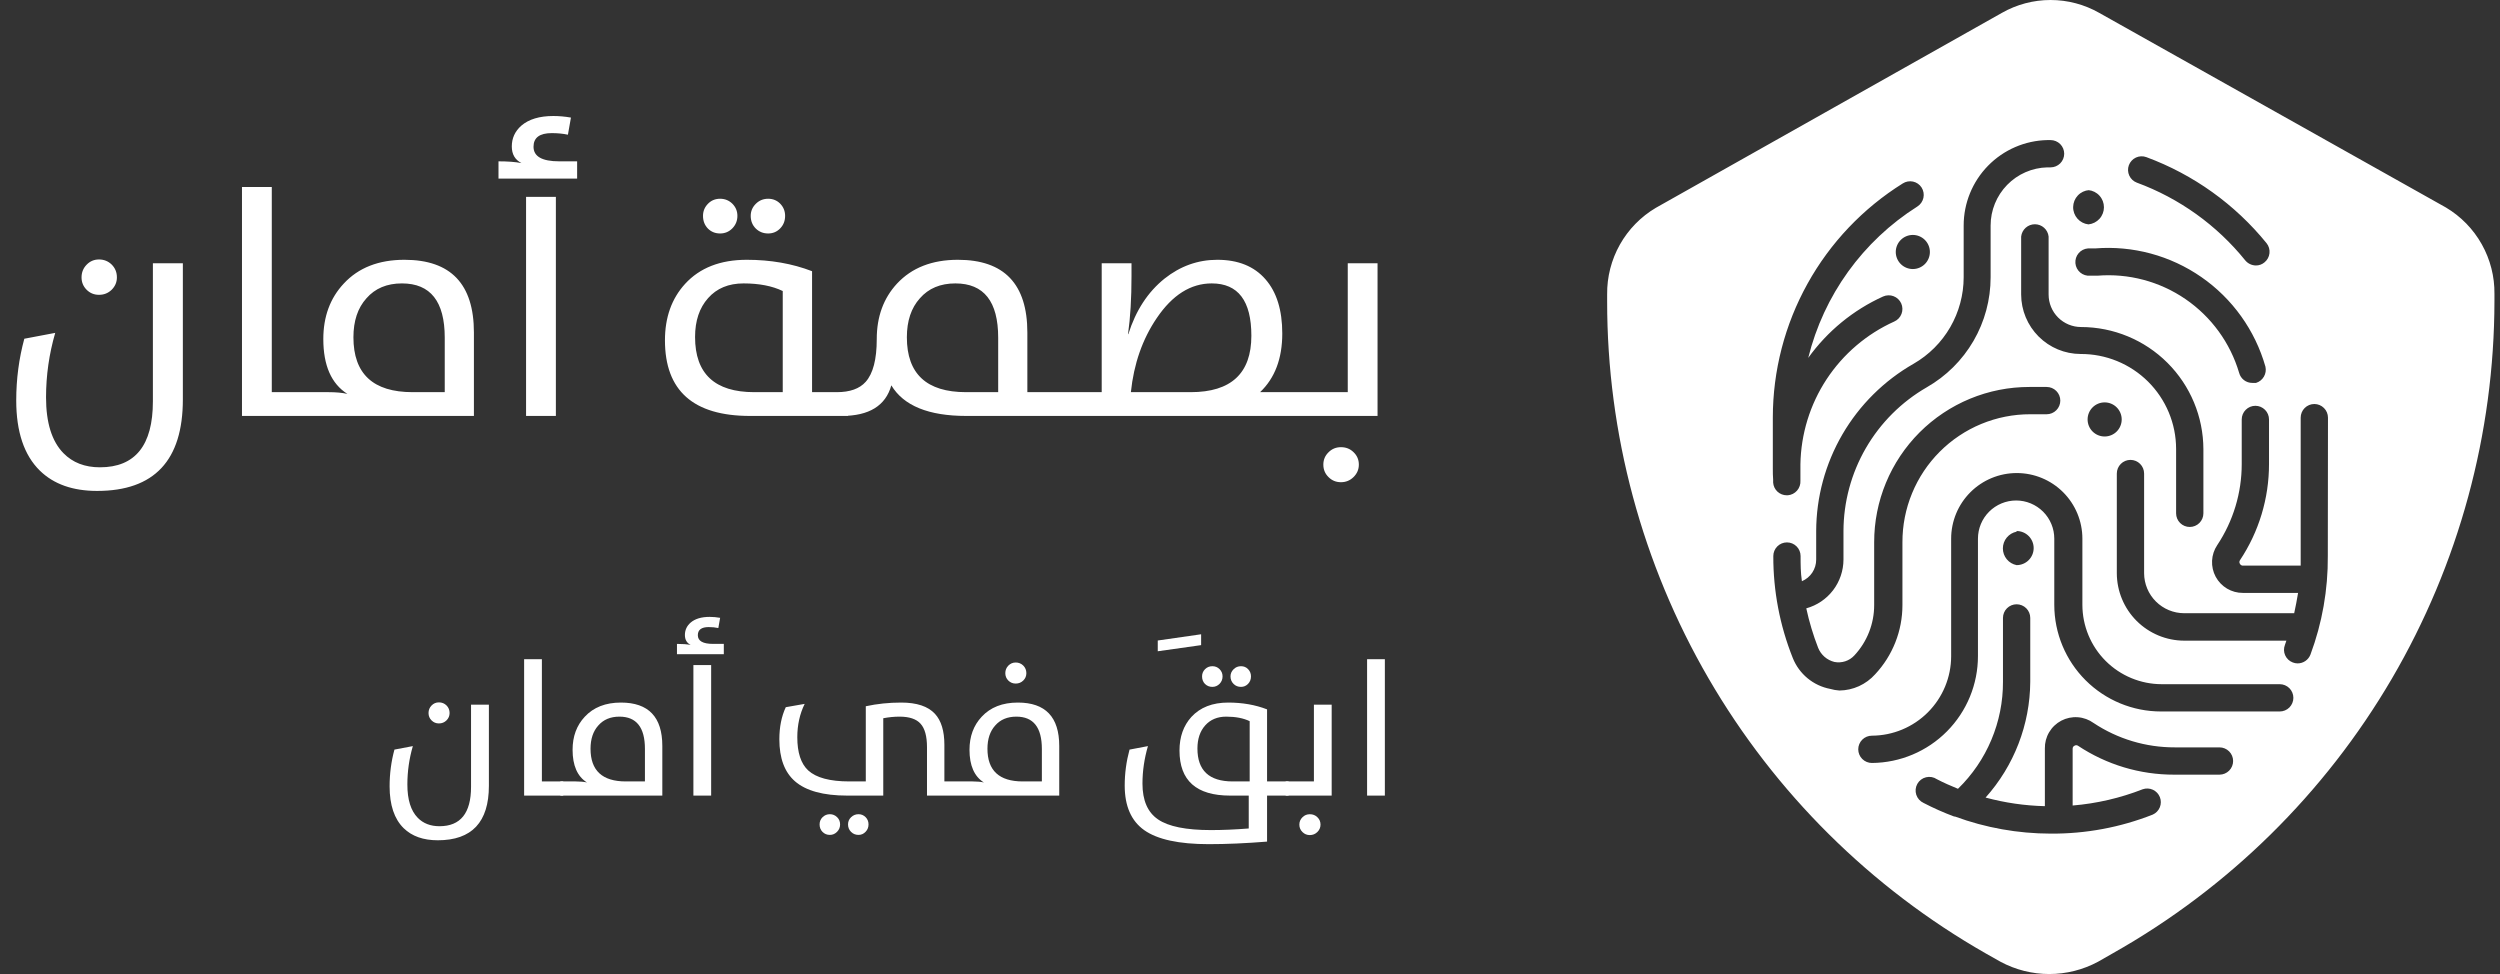<svg width="154" height="60" viewBox="0 0 154 60" fill="none" xmlns="http://www.w3.org/2000/svg">
<rect x="0" y="0" width="154" height="60" fill="#333333" stroke="none"/>
<path d="M11.264 24.606C11.264 28.363 9.503 30.241 5.98 30.241C4.483 30.241 3.308 29.825 2.455 28.991C1.485 28.041 1 26.599 1 24.665C1 23.356 1.166 22.09 1.498 20.866L3.402 20.505C3.025 21.8 2.836 23.125 2.836 24.48C2.836 26.042 3.194 27.188 3.91 27.917C4.477 28.496 5.225 28.786 6.156 28.786C8.331 28.786 9.418 27.432 9.418 24.724V16.218H11.264V24.606ZM6.098 18.161C5.798 18.161 5.544 18.057 5.336 17.849C5.128 17.64 5.023 17.386 5.023 17.087C5.023 16.781 5.128 16.52 5.336 16.306C5.544 16.091 5.798 15.983 6.098 15.983C6.404 15.983 6.664 16.088 6.879 16.296C7.094 16.511 7.201 16.774 7.201 17.087C7.201 17.38 7.094 17.634 6.879 17.849C6.664 18.057 6.404 18.161 6.098 18.161ZM14.906 11.521H16.742V24.157H18.949V25.622H14.906V11.521ZM18.656 25.622V24.157H20.238C20.701 24.157 21.088 24.193 21.4 24.265C20.411 23.64 19.916 22.513 19.916 20.886C19.916 19.506 20.336 18.366 21.176 17.468C22.081 16.491 23.328 16.003 24.916 16.003C27.768 16.003 29.193 17.497 29.193 20.485V25.622H18.656ZM27.396 20.798C27.396 18.571 26.518 17.458 24.76 17.458C23.835 17.458 23.106 17.764 22.572 18.376C22.038 18.968 21.771 19.769 21.771 20.778C21.771 23.031 22.986 24.157 25.414 24.157H27.396V20.798ZM32.406 12.126H34.242V25.622H32.406V12.126ZM30.707 9.938C31.273 9.938 31.745 9.974 32.123 10.046C31.726 9.844 31.527 9.502 31.527 9.021C31.527 8.513 31.723 8.086 32.113 7.741C32.575 7.344 33.233 7.146 34.086 7.146C34.438 7.146 34.799 7.178 35.17 7.243L34.984 8.298C34.685 8.233 34.353 8.2 33.988 8.2C33.24 8.2 32.865 8.48 32.865 9.04C32.865 9.639 33.393 9.938 34.447 9.938H35.551V11.003H30.707V9.938ZM46.205 25.622C42.709 25.622 40.961 24.069 40.961 20.964C40.961 19.551 41.374 18.392 42.201 17.487C43.106 16.498 44.372 16.003 46 16.003C47.465 16.003 48.806 16.237 50.023 16.706V24.157H52.24V25.622H46.205ZM48.217 17.927C47.566 17.614 46.762 17.458 45.805 17.458C44.88 17.458 44.151 17.761 43.617 18.366C43.083 18.965 42.816 19.763 42.816 20.759C42.816 23.024 44.031 24.157 46.459 24.157H48.217V17.927ZM47.318 14.382C47.019 14.382 46.765 14.281 46.557 14.079C46.348 13.871 46.244 13.61 46.244 13.298C46.244 13.011 46.348 12.764 46.557 12.556C46.765 12.347 47.019 12.243 47.318 12.243C47.611 12.243 47.859 12.344 48.06 12.546C48.262 12.754 48.363 13.005 48.363 13.298C48.363 13.604 48.262 13.861 48.06 14.069C47.859 14.278 47.611 14.382 47.318 14.382ZM44.359 14.382C44.06 14.382 43.809 14.281 43.607 14.079C43.406 13.871 43.305 13.61 43.305 13.298C43.305 13.011 43.406 12.764 43.607 12.556C43.809 12.347 44.06 12.243 44.359 12.243C44.652 12.243 44.903 12.344 45.111 12.546C45.32 12.754 45.424 13.005 45.424 13.298C45.424 13.597 45.32 13.854 45.111 14.069C44.903 14.278 44.652 14.382 44.359 14.382ZM59.525 25.622C57.201 25.622 55.661 24.994 54.906 23.737C54.555 24.994 53.536 25.622 51.85 25.622H51.547V24.157C52.354 24.157 52.947 23.946 53.324 23.523C53.78 23.015 54.008 22.136 54.008 20.886C54.008 19.506 54.425 18.366 55.258 17.468C56.169 16.491 57.419 16.003 59.008 16.003C61.859 16.003 63.285 17.497 63.285 20.485V24.157H65.287V25.622H59.525ZM61.488 20.798C61.488 18.571 60.609 17.458 58.852 17.458C57.927 17.458 57.198 17.764 56.664 18.376C56.13 18.968 55.863 19.769 55.863 20.778C55.863 23.031 57.078 24.157 59.506 24.157H61.488V20.798ZM64.984 24.157H67.865V16.218H69.701V16.999C69.701 18.379 69.63 19.574 69.486 20.583H69.506C69.962 19.131 70.704 17.992 71.732 17.165C72.709 16.39 73.793 16.003 74.984 16.003C76.267 16.003 77.257 16.403 77.953 17.204C78.643 17.992 78.988 19.105 78.988 20.544C78.988 22.087 78.533 23.291 77.621 24.157H80.502V25.622H64.984V24.157ZM73.344 24.157C75.837 24.157 77.084 22.998 77.084 20.681C77.084 18.532 76.27 17.458 74.643 17.458C73.347 17.458 72.217 18.171 71.254 19.597C70.375 20.892 69.844 22.412 69.662 24.157H73.344ZM80.102 24.157H83.022V16.218H84.857V25.622H80.102V24.157ZM82.602 29.704C82.302 29.704 82.048 29.6 81.84 29.392C81.625 29.183 81.518 28.926 81.518 28.62C81.518 28.321 81.625 28.067 81.84 27.858C82.048 27.65 82.302 27.546 82.602 27.546C82.908 27.546 83.165 27.647 83.373 27.849C83.594 28.057 83.705 28.314 83.705 28.62C83.705 28.92 83.594 29.177 83.373 29.392C83.158 29.6 82.901 29.704 82.602 29.704Z" fill="white"/>
<path d="M150.667 12.781L129.316 0.795C128.401 0.274 127.367 0 126.314 0C125.262 0 124.227 0.274 123.313 0.795L102.002 12.801C101.077 13.348 100.313 14.129 99.786 15.065C99.259 16.001 98.988 17.06 99 18.134V18.564C98.996 26.72 101.15 34.732 105.245 41.786C109.339 48.84 115.228 54.684 122.312 58.725L123.233 59.245C124.156 59.741 125.187 60 126.234 60C127.282 60 128.313 59.741 129.236 59.245L130.146 58.725C137.272 54.709 143.203 48.872 147.334 41.813C151.465 34.753 153.647 26.724 153.658 18.544V18.114C153.672 17.041 153.402 15.983 152.877 15.047C152.352 14.111 151.59 13.329 150.667 12.781ZM131.137 10.18C131.175 10.076 131.233 9.981 131.308 9.899C131.383 9.818 131.473 9.752 131.573 9.705C131.674 9.659 131.782 9.633 131.893 9.628C132.003 9.624 132.114 9.641 132.217 9.68C135.116 10.752 137.673 12.583 139.621 14.982C139.76 15.156 139.825 15.378 139.8 15.6C139.776 15.821 139.665 16.023 139.491 16.163C139.343 16.288 139.155 16.356 138.961 16.353C138.836 16.351 138.714 16.323 138.602 16.269C138.489 16.216 138.39 16.139 138.31 16.043C136.557 13.87 134.247 12.214 131.627 11.25C131.421 11.172 131.255 11.016 131.163 10.815C131.071 10.615 131.062 10.387 131.137 10.18ZM139.551 22.586C139.598 22.795 139.565 23.015 139.457 23.2C139.35 23.386 139.176 23.524 138.971 23.587H138.741C138.556 23.588 138.376 23.528 138.229 23.416C138.082 23.303 137.977 23.145 137.93 22.966C137.383 21.118 136.216 19.514 134.625 18.424C133.035 17.335 131.117 16.826 129.196 16.983H128.756C128.533 17.002 128.312 16.931 128.141 16.787C127.97 16.642 127.864 16.436 127.845 16.213C127.827 15.99 127.897 15.769 128.042 15.598C128.186 15.427 128.393 15.321 128.616 15.303H129.056C131.377 15.116 133.692 15.74 135.605 17.068C137.519 18.396 138.913 20.346 139.551 22.586ZM128.165 21.806C127.195 21.803 126.265 21.416 125.579 20.73C124.893 20.044 124.506 19.114 124.503 18.144V14.572C124.526 14.364 124.625 14.171 124.781 14.031C124.937 13.891 125.139 13.814 125.349 13.814C125.558 13.814 125.761 13.891 125.917 14.031C126.073 14.171 126.172 14.364 126.194 14.572V18.144C126.194 18.675 126.405 19.184 126.78 19.559C127.156 19.934 127.665 20.145 128.195 20.145C130.191 20.148 132.104 20.941 133.516 22.351C134.928 23.761 135.724 25.673 135.729 27.669V31.621C135.729 31.844 135.641 32.057 135.483 32.215C135.325 32.373 135.112 32.461 134.889 32.461C134.666 32.461 134.452 32.373 134.294 32.215C134.137 32.057 134.048 31.844 134.048 31.621V27.649C134.047 26.878 133.894 26.116 133.597 25.405C133.3 24.694 132.866 24.049 132.32 23.506C131.773 22.963 131.125 22.534 130.412 22.242C129.699 21.95 128.936 21.802 128.165 21.806ZM129.646 26.888C129.367 26.888 129.1 26.778 128.903 26.581C128.706 26.384 128.596 26.116 128.596 25.838C128.596 25.559 128.706 25.292 128.903 25.095C129.1 24.898 129.367 24.787 129.646 24.787C129.925 24.787 130.192 24.898 130.389 25.095C130.586 25.292 130.697 25.559 130.697 25.838C130.697 26.116 130.586 26.384 130.389 26.581C130.192 26.778 129.925 26.888 129.646 26.888ZM128.646 11.711C128.908 11.736 129.151 11.858 129.328 12.054C129.505 12.249 129.603 12.503 129.603 12.766C129.603 13.03 129.505 13.284 129.328 13.479C129.151 13.674 128.908 13.796 128.646 13.822C128.383 13.792 128.142 13.665 127.968 13.466C127.795 13.268 127.701 13.012 127.706 12.748C127.711 12.484 127.814 12.232 127.995 12.04C128.176 11.848 128.423 11.731 128.686 11.711H128.646ZM117.83 16.573C117.551 16.573 117.284 16.462 117.087 16.265C116.89 16.068 116.779 15.801 116.779 15.523C116.779 15.244 116.89 14.977 117.087 14.78C117.284 14.583 117.551 14.472 117.83 14.472C118.109 14.472 118.376 14.583 118.573 14.78C118.77 14.977 118.881 15.244 118.881 15.523C118.881 15.801 118.77 16.068 118.573 16.265C118.376 16.462 118.109 16.573 117.83 16.573ZM109.206 28.869C109.206 28.869 109.206 28.819 109.206 28.799V28.599V25.718C109.208 22.833 109.943 19.996 111.344 17.474C112.744 14.952 114.762 12.828 117.21 11.3C117.397 11.18 117.624 11.139 117.842 11.185C118.059 11.232 118.249 11.364 118.37 11.551C118.49 11.741 118.53 11.97 118.482 12.19C118.433 12.409 118.299 12.6 118.11 12.721C114.75 14.846 112.341 18.187 111.387 22.046C112.566 20.403 114.157 19.099 115.999 18.264C116.1 18.219 116.209 18.194 116.32 18.191C116.431 18.187 116.541 18.206 116.645 18.246C116.749 18.285 116.843 18.345 116.924 18.421C117.005 18.497 117.069 18.588 117.115 18.689C117.16 18.79 117.185 18.899 117.188 19.01C117.191 19.121 117.173 19.232 117.133 19.335C117.094 19.439 117.034 19.534 116.958 19.614C116.882 19.695 116.791 19.759 116.689 19.805C114.99 20.57 113.544 21.804 112.519 23.361C111.495 24.919 110.936 26.736 110.906 28.599V28.729C110.906 28.959 110.906 29.2 110.906 29.43V29.61C110.92 29.832 110.846 30.051 110.7 30.22C110.554 30.388 110.348 30.492 110.126 30.51H110.066C109.853 30.511 109.648 30.43 109.492 30.286C109.336 30.141 109.241 29.942 109.226 29.73V29.55C109.206 29.32 109.206 29.09 109.206 28.869ZM112.737 42.436C112.225 42.338 111.746 42.112 111.344 41.78C110.942 41.448 110.63 41.02 110.436 40.535C109.638 38.537 109.23 36.404 109.236 34.252C109.236 34.029 109.324 33.816 109.482 33.658C109.639 33.5 109.853 33.412 110.076 33.412C110.299 33.412 110.513 33.5 110.67 33.658C110.828 33.816 110.916 34.029 110.916 34.252C110.916 34.772 110.916 35.253 110.997 35.803C111.258 35.693 111.481 35.507 111.638 35.271C111.794 35.034 111.878 34.756 111.877 34.472V32.721C111.881 30.626 112.439 28.569 113.493 26.757C114.547 24.946 116.06 23.445 117.88 22.406C118.815 21.867 119.593 21.092 120.134 20.157C120.674 19.223 120.96 18.163 120.962 17.083V13.892C120.961 12.515 121.501 11.193 122.464 10.209C123.427 9.225 124.738 8.658 126.114 8.629H126.314C126.537 8.629 126.751 8.718 126.909 8.875C127.066 9.033 127.155 9.247 127.155 9.47C127.155 9.692 127.066 9.906 126.909 10.064C126.751 10.221 126.537 10.31 126.314 10.31H126.114C125.18 10.333 124.292 10.721 123.64 11.39C122.987 12.059 122.622 12.957 122.622 13.892V17.083C122.622 18.459 122.258 19.81 121.568 20.999C120.877 22.189 119.885 23.174 118.69 23.857C117.133 24.755 115.839 26.047 114.938 27.602C114.037 29.158 113.561 30.924 113.558 32.721V34.472C113.556 35.154 113.331 35.817 112.918 36.359C112.504 36.901 111.924 37.292 111.267 37.474C111.446 38.302 111.69 39.115 111.997 39.905C112.083 40.119 112.218 40.31 112.392 40.461C112.566 40.613 112.774 40.72 112.998 40.776C113.22 40.82 113.45 40.806 113.665 40.736C113.881 40.666 114.075 40.542 114.228 40.375C115.016 39.531 115.452 38.418 115.449 37.264V33.402C115.447 32.145 115.694 30.901 116.174 29.74C116.654 28.579 117.359 27.524 118.247 26.635C119.136 25.747 120.191 25.043 121.352 24.562C122.513 24.082 123.757 23.835 125.014 23.837H126.074C126.297 23.837 126.511 23.925 126.668 24.083C126.826 24.241 126.915 24.454 126.915 24.677C126.915 24.9 126.826 25.114 126.668 25.271C126.511 25.429 126.297 25.518 126.074 25.518H125.064C124.028 25.516 123.003 25.72 122.047 26.115C121.09 26.511 120.221 27.092 119.489 27.825C118.758 28.557 118.178 29.427 117.784 30.384C117.389 31.341 117.187 32.367 117.19 33.402V37.274C117.191 38.856 116.59 40.38 115.509 41.536C115.231 41.846 114.892 42.095 114.513 42.268C114.135 42.44 113.724 42.531 113.308 42.536C113.115 42.523 112.923 42.49 112.737 42.436ZM136.68 47.719H133.928C131.821 47.724 129.76 47.104 128.005 45.938C127.973 45.917 127.934 45.905 127.895 45.905C127.856 45.905 127.818 45.917 127.785 45.938C127.751 45.954 127.722 45.979 127.703 46.011C127.683 46.044 127.674 46.081 127.675 46.118V49.62C129.153 49.497 130.606 49.16 131.987 48.62C132.192 48.547 132.417 48.557 132.615 48.647C132.812 48.737 132.967 48.9 133.048 49.102C133.128 49.303 133.127 49.529 133.045 49.73C132.963 49.931 132.806 50.092 132.608 50.18C130.604 50.97 128.468 51.367 126.314 51.351C124.307 51.348 122.316 50.993 120.431 50.3H120.381C119.734 50.059 119.103 49.779 118.49 49.46C118.385 49.411 118.291 49.342 118.213 49.255C118.136 49.168 118.078 49.066 118.042 48.956C118.006 48.846 117.994 48.729 118.005 48.613C118.017 48.498 118.052 48.386 118.109 48.285C118.165 48.184 118.243 48.095 118.335 48.025C118.428 47.955 118.534 47.906 118.647 47.879C118.76 47.852 118.877 47.849 118.992 47.869C119.106 47.89 119.214 47.934 119.311 47.999C119.731 48.219 120.171 48.409 120.611 48.59C121.493 47.733 122.192 46.708 122.668 45.575C123.145 44.442 123.388 43.225 123.383 41.996V38.064C123.383 37.841 123.471 37.627 123.629 37.47C123.787 37.312 124 37.224 124.223 37.224C124.446 37.224 124.66 37.312 124.818 37.47C124.975 37.627 125.064 37.841 125.064 38.064V41.996C125.048 44.63 124.069 47.167 122.312 49.13C123.504 49.452 124.73 49.63 125.964 49.66V46.108C125.957 45.756 126.047 45.409 126.227 45.106C126.406 44.803 126.666 44.556 126.978 44.392C127.29 44.229 127.641 44.156 127.992 44.182C128.344 44.207 128.681 44.331 128.966 44.537C130.448 45.521 132.189 46.043 133.968 46.038H136.72C136.943 46.038 137.156 46.127 137.314 46.284C137.472 46.442 137.56 46.656 137.56 46.879C137.56 47.102 137.472 47.315 137.314 47.473C137.156 47.63 136.943 47.719 136.72 47.719H136.68ZM124.223 32.711C124.502 32.711 124.769 32.822 124.966 33.019C125.163 33.216 125.274 33.483 125.274 33.762C125.274 34.041 125.163 34.308 124.966 34.505C124.769 34.702 124.502 34.812 124.223 34.812C123.985 34.765 123.77 34.637 123.616 34.449C123.461 34.261 123.377 34.025 123.377 33.782C123.377 33.539 123.461 33.303 123.616 33.115C123.77 32.927 123.985 32.799 124.223 32.751V32.711ZM140.392 43.827H133.118C131.376 43.827 129.706 43.136 128.473 41.905C127.241 40.675 126.547 39.005 126.544 37.264V33.182C126.544 32.873 126.484 32.567 126.365 32.282C126.247 31.997 126.074 31.737 125.856 31.519C125.637 31.301 125.378 31.128 125.093 31.009C124.808 30.891 124.502 30.83 124.193 30.83C123.885 30.83 123.579 30.891 123.294 31.009C123.008 31.128 122.749 31.301 122.531 31.519C122.312 31.737 122.139 31.997 122.021 32.282C121.903 32.567 121.842 32.873 121.842 33.182V40.405C121.845 42.144 121.159 43.814 119.935 45.049C118.711 46.285 117.048 46.986 115.309 46.999C115.086 46.999 114.872 46.91 114.714 46.752C114.557 46.595 114.468 46.381 114.468 46.158C114.468 45.935 114.557 45.722 114.714 45.564C114.872 45.406 115.086 45.318 115.309 45.318C116.604 45.312 117.844 44.795 118.759 43.878C119.674 42.962 120.189 41.72 120.191 40.425V33.182C120.191 32.11 120.617 31.081 121.375 30.323C122.133 29.565 123.161 29.14 124.233 29.14C125.305 29.14 126.333 29.565 127.091 30.323C127.849 31.081 128.275 32.11 128.275 33.182V37.264C128.278 38.558 128.793 39.798 129.708 40.713C130.623 41.628 131.864 42.144 133.158 42.146H140.432C140.654 42.146 140.868 42.235 141.026 42.392C141.183 42.55 141.272 42.764 141.272 42.987C141.272 43.209 141.183 43.423 141.026 43.581C140.868 43.739 140.654 43.827 140.432 43.827H140.392ZM143.393 34.252C143.409 36.325 143.046 38.383 142.323 40.325C142.26 40.484 142.152 40.621 142.011 40.717C141.87 40.814 141.703 40.865 141.532 40.865C141.429 40.865 141.327 40.845 141.232 40.806C141.129 40.767 141.035 40.708 140.955 40.632C140.875 40.557 140.811 40.466 140.766 40.366C140.721 40.265 140.697 40.157 140.694 40.047C140.692 39.937 140.712 39.827 140.752 39.725L140.842 39.465H134.549C133.448 39.462 132.394 39.024 131.615 38.246C130.837 37.468 130.399 36.413 130.396 35.313V29.17C130.396 28.947 130.485 28.733 130.643 28.575C130.8 28.418 131.014 28.329 131.237 28.329C131.46 28.329 131.674 28.418 131.831 28.575C131.989 28.733 132.077 28.947 132.077 29.17V35.313C132.08 35.966 132.341 36.592 132.805 37.054C133.268 37.515 133.895 37.774 134.549 37.774H141.322C141.412 37.364 141.492 36.944 141.562 36.523H138.16C137.817 36.525 137.48 36.433 137.185 36.258C136.89 36.082 136.649 35.83 136.486 35.528C136.324 35.225 136.247 34.885 136.263 34.542C136.28 34.199 136.389 33.867 136.58 33.582C137.567 32.1 138.092 30.36 138.09 28.579V25.838C138.09 25.615 138.179 25.401 138.337 25.244C138.494 25.086 138.708 24.997 138.931 24.997C139.154 24.997 139.367 25.086 139.525 25.244C139.683 25.401 139.771 25.615 139.771 25.838V28.589C139.772 30.697 139.149 32.758 137.98 34.512C137.959 34.545 137.947 34.583 137.947 34.622C137.947 34.661 137.959 34.7 137.98 34.732C137.998 34.767 138.025 34.796 138.059 34.816C138.093 34.835 138.131 34.845 138.17 34.843H141.722C141.722 34.642 141.722 34.452 141.722 34.252V25.728C141.722 25.505 141.811 25.291 141.968 25.134C142.126 24.976 142.34 24.887 142.563 24.887C142.786 24.887 142.999 24.976 143.157 25.134C143.315 25.291 143.403 25.505 143.403 25.728L143.393 34.252Z" fill="white"/>
<path d="M30.116 48.404C30.116 50.642 29.066 51.761 26.968 51.761C26.075 51.761 25.375 51.513 24.867 51.017C24.289 50.45 24 49.591 24 48.439C24 47.659 24.099 46.905 24.297 46.175L25.431 45.96C25.206 46.732 25.094 47.522 25.094 48.328C25.094 49.26 25.307 49.942 25.734 50.377C26.072 50.722 26.518 50.895 27.072 50.895C28.368 50.895 29.016 50.088 29.016 48.474V43.406H30.116V48.404ZM27.037 44.564C26.859 44.564 26.708 44.502 26.584 44.377C26.459 44.253 26.397 44.102 26.397 43.924C26.397 43.741 26.459 43.586 26.584 43.458C26.708 43.33 26.859 43.266 27.037 43.266C27.22 43.266 27.375 43.328 27.503 43.452C27.631 43.58 27.695 43.737 27.695 43.924C27.695 44.098 27.631 44.249 27.503 44.377C27.375 44.502 27.22 44.564 27.037 44.564Z" fill="white"/>
<path d="M32.286 40.607H33.38V48.136H34.695V49.009H32.286V40.607Z" fill="white"/>
<path d="M34.52 49.009V48.136H35.463C35.739 48.136 35.969 48.158 36.156 48.2C35.566 47.828 35.271 47.157 35.271 46.187C35.271 45.365 35.521 44.686 36.022 44.151C36.561 43.569 37.304 43.278 38.25 43.278C39.949 43.278 40.799 44.168 40.799 45.949V49.009H34.52ZM39.728 46.135C39.728 44.808 39.205 44.145 38.157 44.145C37.606 44.145 37.172 44.327 36.854 44.692C36.536 45.045 36.377 45.522 36.377 46.123C36.377 47.465 37.1 48.136 38.547 48.136H39.728V46.135Z" fill="white"/>
<path d="M42.713 40.968H43.807V49.009H42.713V40.968ZM41.701 39.664C42.038 39.664 42.319 39.685 42.544 39.728C42.308 39.608 42.19 39.404 42.19 39.117C42.19 38.815 42.306 38.56 42.539 38.355C42.814 38.118 43.206 38 43.714 38C43.923 38 44.139 38.019 44.36 38.058L44.249 38.687C44.071 38.648 43.873 38.628 43.656 38.628C43.21 38.628 42.987 38.795 42.987 39.129C42.987 39.486 43.301 39.664 43.929 39.664H44.587V40.298H41.701V39.664Z" fill="white"/>
<path d="M53.501 50.784C53.501 50.962 53.441 51.114 53.321 51.238C53.201 51.366 53.055 51.43 52.885 51.43C52.702 51.43 52.549 51.368 52.425 51.244C52.301 51.119 52.239 50.966 52.239 50.784C52.239 50.609 52.301 50.462 52.425 50.342C52.553 50.218 52.706 50.155 52.885 50.155C53.055 50.155 53.201 50.216 53.321 50.336C53.441 50.456 53.501 50.605 53.501 50.784ZM51.75 50.784C51.75 50.962 51.688 51.114 51.564 51.238C51.44 51.366 51.292 51.43 51.121 51.43C50.939 51.43 50.788 51.368 50.667 51.244C50.547 51.123 50.487 50.97 50.487 50.784C50.487 50.609 50.547 50.462 50.667 50.342C50.792 50.218 50.943 50.155 51.121 50.155C51.292 50.155 51.44 50.216 51.564 50.336C51.688 50.456 51.75 50.605 51.75 50.784ZM64.179 46.135C64.179 44.808 63.655 44.145 62.608 44.145C62.057 44.145 61.622 44.327 61.304 44.692C60.986 45.045 60.827 45.522 60.827 46.123C60.827 47.465 61.551 48.136 62.998 48.136H64.179V46.135ZM57.103 49.009V46.03C57.103 45.355 56.971 44.872 56.707 44.581C56.447 44.29 56.015 44.145 55.41 44.145C55.084 44.145 54.75 44.178 54.409 44.244V49.009H52.192C50.718 49.009 49.643 48.714 48.968 48.125C48.328 47.566 48.008 46.705 48.008 45.541C48.008 44.789 48.14 44.129 48.404 43.563L49.568 43.359C49.265 43.976 49.114 44.661 49.114 45.413C49.114 46.36 49.337 47.041 49.783 47.456C50.276 47.909 51.121 48.136 52.32 48.136H53.333V43.505C54.035 43.353 54.762 43.278 55.514 43.278C56.473 43.278 57.165 43.508 57.592 43.97C57.98 44.389 58.174 45.027 58.174 45.885V48.136H59.913C60.189 48.136 60.42 48.158 60.606 48.2C60.016 47.828 59.721 47.157 59.721 46.187C59.721 45.365 59.972 44.686 60.472 44.151C61.011 43.569 61.754 43.278 62.701 43.278C64.4 43.278 65.249 44.168 65.249 45.949V49.009H57.103ZM62.113 41.922C61.989 41.798 61.927 41.646 61.927 41.468C61.927 41.286 61.989 41.13 62.113 41.002C62.241 40.874 62.392 40.81 62.567 40.81C62.749 40.81 62.904 40.873 63.032 40.997C63.16 41.125 63.224 41.282 63.224 41.468C63.224 41.646 63.16 41.798 63.032 41.922C62.904 42.046 62.749 42.108 62.567 42.108C62.389 42.108 62.237 42.046 62.113 41.922Z" fill="white"/>
<path d="M71.318 39.455L73.989 39.071V39.74L71.318 40.118V39.455Z" fill="white"/>
<path d="M78.051 48.136H79.377V49.009H78.051V51.843C76.747 51.948 75.549 52 74.455 52C72.624 52 71.301 51.713 70.486 51.139C69.683 50.569 69.282 49.653 69.282 48.393C69.282 47.644 69.381 46.905 69.579 46.176L70.713 45.96C70.488 46.732 70.376 47.502 70.376 48.27C70.376 49.306 70.696 50.041 71.336 50.476C71.976 50.914 73.062 51.133 74.594 51.133C75.312 51.133 76.088 51.1 76.922 51.034V49.009H75.775C73.696 49.009 72.657 48.084 72.657 46.234C72.657 45.392 72.901 44.702 73.39 44.162C73.933 43.573 74.689 43.278 75.659 43.278C76.532 43.278 77.329 43.417 78.051 43.697V48.136ZM76.98 44.424C76.592 44.238 76.111 44.145 75.537 44.145C74.994 44.145 74.561 44.325 74.239 44.686C73.921 45.043 73.762 45.518 73.762 46.112C73.762 47.462 74.486 48.136 75.933 48.136H76.98V44.424ZM74.681 42.312C74.503 42.312 74.352 42.252 74.228 42.132C74.107 42.007 74.047 41.852 74.047 41.666C74.047 41.495 74.107 41.348 74.228 41.224C74.352 41.1 74.503 41.038 74.681 41.038C74.856 41.038 75.004 41.098 75.124 41.218C75.248 41.342 75.31 41.492 75.31 41.666C75.31 41.844 75.248 41.998 75.124 42.126C75 42.25 74.852 42.312 74.681 42.312ZM76.445 42.312C76.262 42.312 76.111 42.252 75.991 42.132C75.863 42.007 75.799 41.852 75.799 41.666C75.799 41.495 75.863 41.348 75.991 41.224C76.115 41.1 76.266 41.038 76.445 41.038C76.619 41.038 76.765 41.098 76.881 41.218C77.001 41.342 77.061 41.492 77.061 41.666C77.061 41.848 77.001 42.002 76.881 42.126C76.761 42.25 76.615 42.312 76.445 42.312Z" fill="white"/>
<path d="M79.197 48.136H80.937V43.406H82.031V49.009H79.197V48.136ZM80.686 51.441C80.508 51.441 80.357 51.379 80.233 51.255C80.105 51.131 80.04 50.978 80.04 50.796C80.04 50.617 80.105 50.466 80.233 50.342C80.357 50.218 80.508 50.156 80.686 50.156C80.869 50.156 81.022 50.216 81.146 50.336C81.278 50.46 81.344 50.613 81.344 50.796C81.344 50.974 81.278 51.127 81.146 51.255C81.018 51.379 80.865 51.441 80.686 51.441Z" fill="white"/>
<path d="M84.213 40.607H85.307V49.009H84.213V40.607Z" fill="white"/>
</svg>
